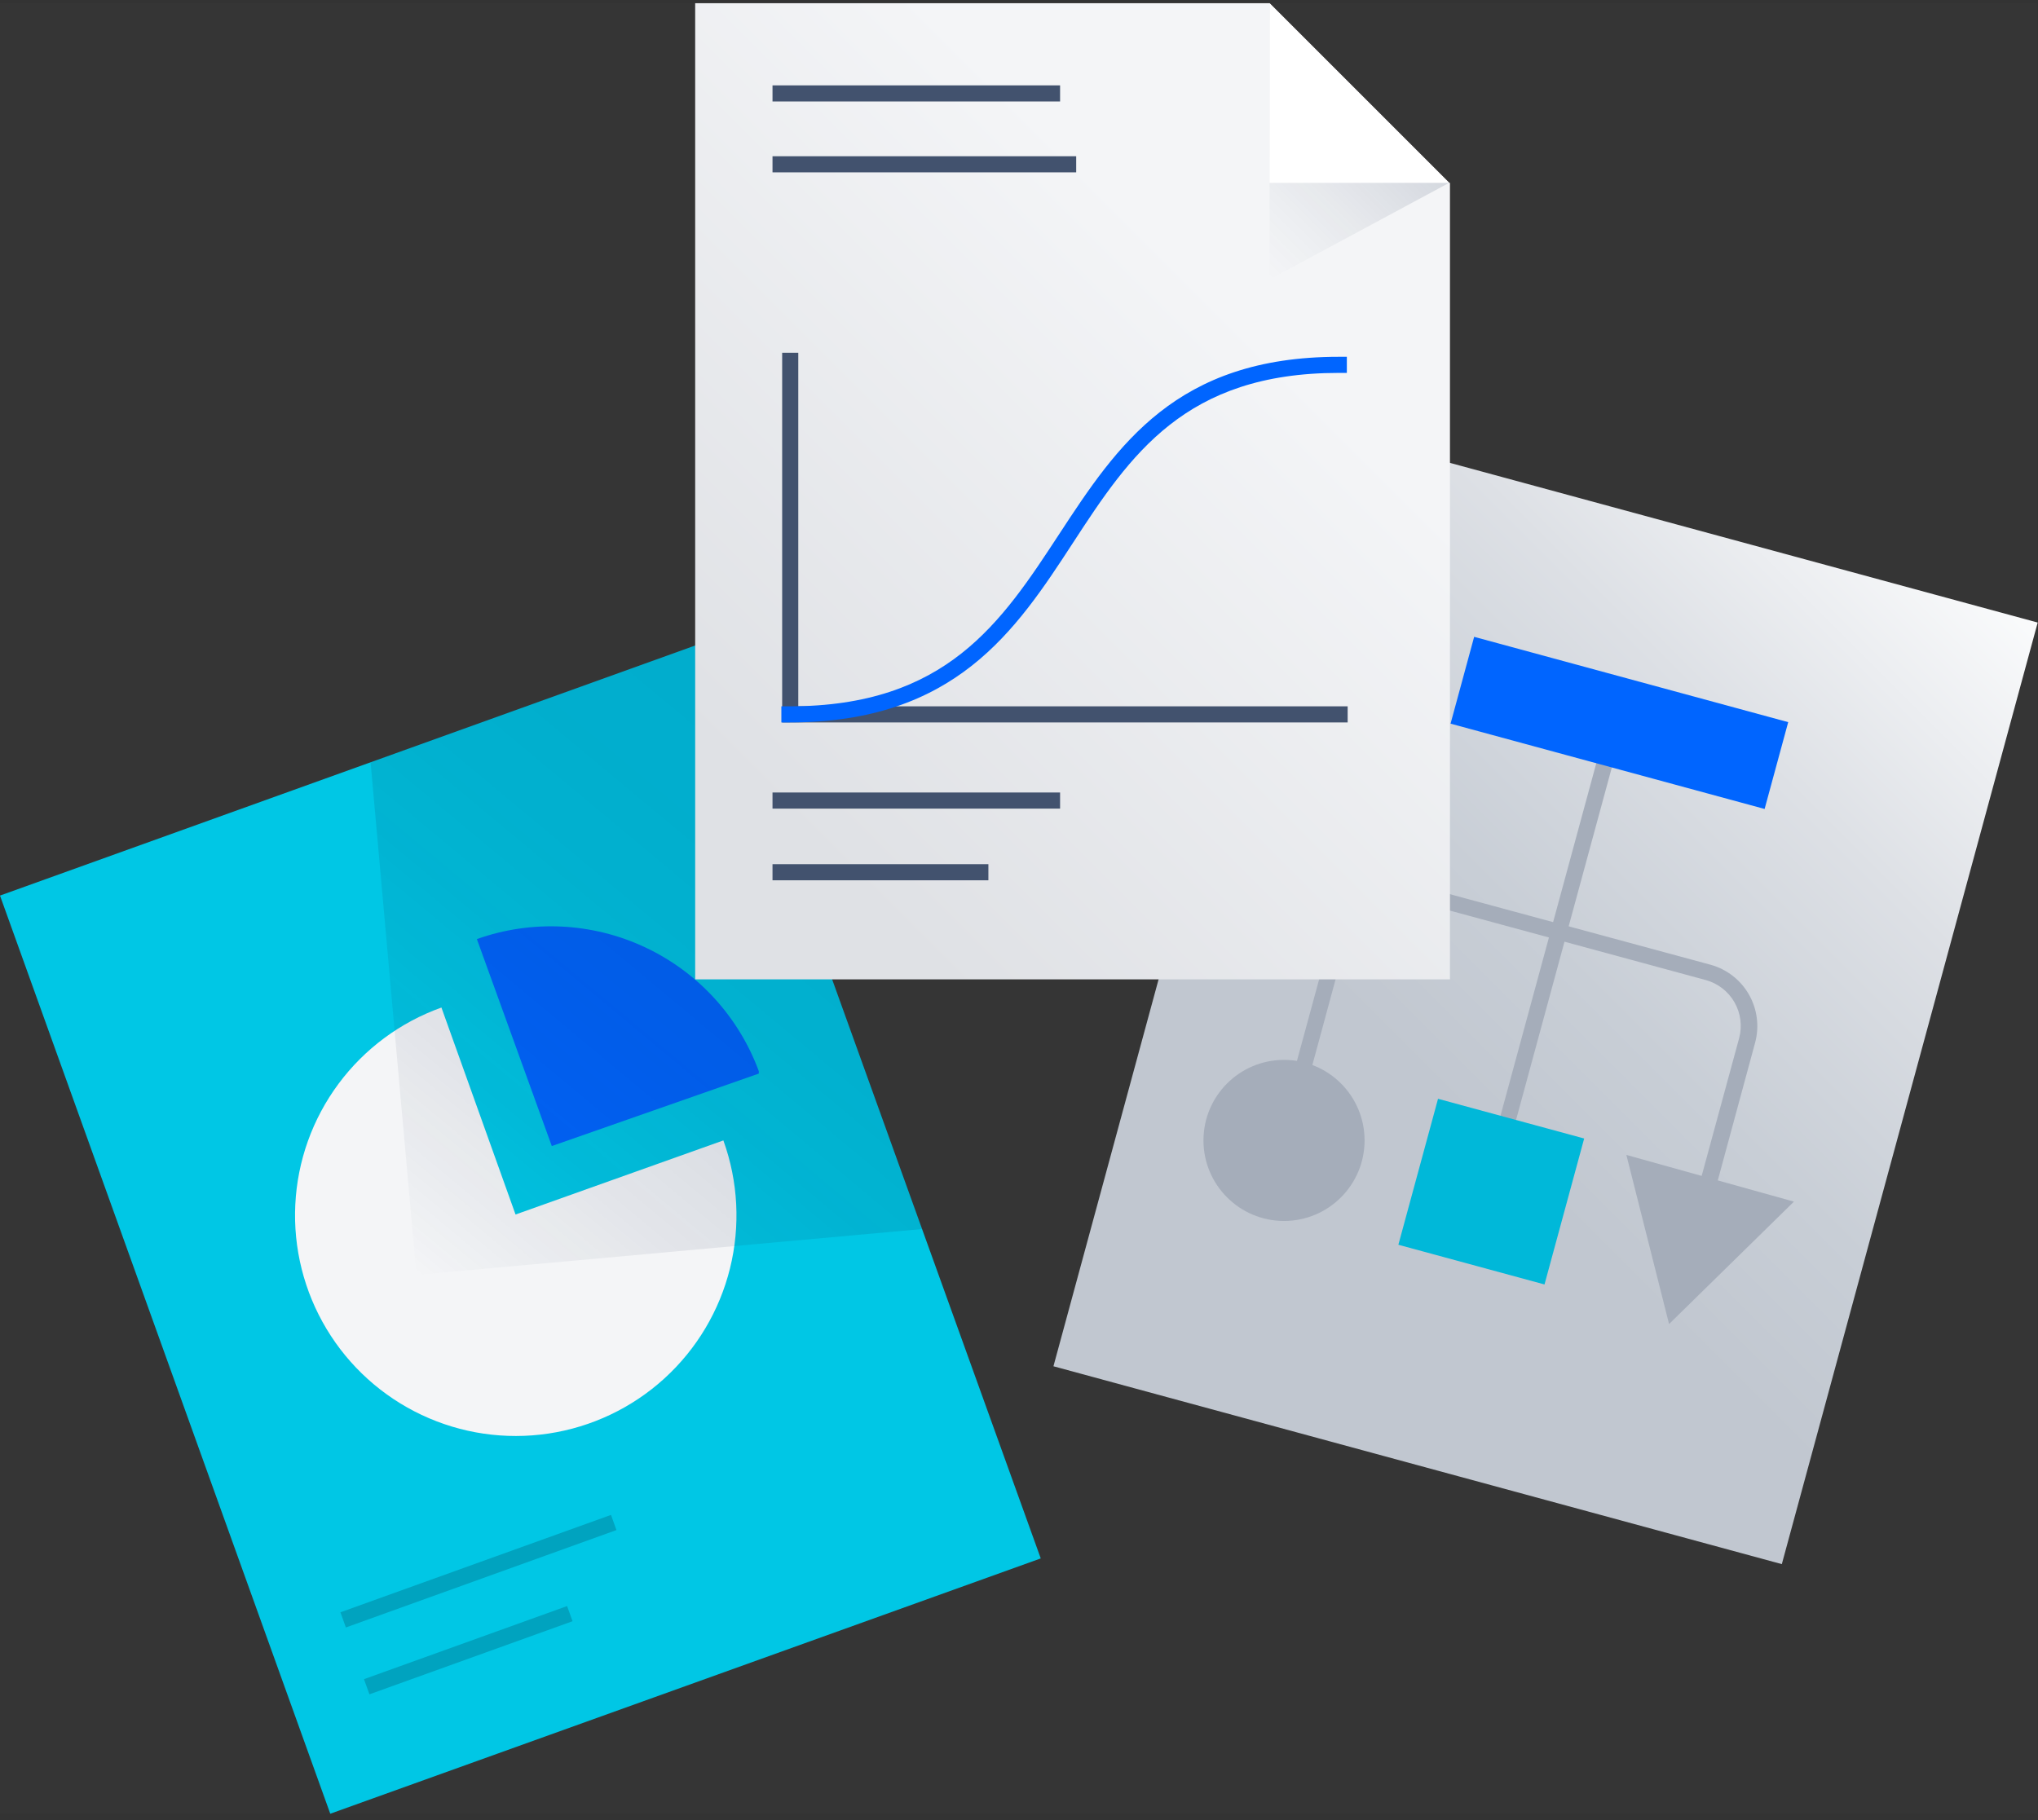 <svg width="253" height="226" viewBox="0 0 253 226" fill="none" xmlns="http://www.w3.org/2000/svg">
<rect x="0" y="0" width="253" height="226" fill="#333333" stroke="none"/>
<g clip-path="url(#clip0)">
<path d="M0 0.4H252.9V225.2H0V0.4Z" fill="white" fill-opacity="0.01"/>
<path d="M95.7 100.5L129.2 193.5L41 225.2L0 111.2L87 79.9L95.7 100.5Z" fill="#00C7E5"/>
<path d="M64 150.8L89.8 141.6C91.64 146.7 91.926 152.232 90.621 157.495C89.315 162.758 86.478 167.516 82.467 171.165C78.456 174.815 73.453 177.192 68.091 177.996C62.728 178.801 57.247 177.996 52.343 175.683C47.438 173.371 43.329 169.656 40.537 165.007C37.745 160.358 36.396 154.986 36.659 149.57C36.922 144.154 38.786 138.937 42.016 134.581C45.245 130.225 49.694 126.926 54.8 125.1L64 150.8Z" fill="#F4F5F7"/>
<path d="M68.5 142.3L59.2 116.6C66.018 114.18 73.516 114.544 80.067 117.614C86.619 120.684 91.696 126.212 94.2 133V133.3L68.5 142.3Z" fill="#0065FF"/>
<path d="M75.85 188.098L42.26 200.191L42.938 202.073L76.527 189.98L75.85 188.098Z" fill="#00A3BF"/>
<path d="M70.4 199.416L45.185 208.494L45.862 210.376L71.078 201.298L70.4 199.416Z" fill="#00A3BF"/>
<path opacity="0.15" d="M95.7 100.5L87 79.9L46 94.6L51.7 158.3L114.5 152.6L95.7 100.5Z" fill="url(#paint0_linear)"/>
<path d="M252.963 77.298L162.541 52.73L130.776 169.642L221.198 194.209L252.963 77.298Z" fill="url(#paint1_linear)"/>
<path d="M210.8 155.6L208.8 155L215.9 128.9C216.3 127.402 216.094 125.807 215.326 124.459C214.559 123.112 213.292 122.121 211.8 121.7L174.6 111.6C173.864 111.395 173.095 111.342 172.338 111.445C171.581 111.549 170.854 111.805 170.2 112.2C169.521 112.564 168.923 113.062 168.441 113.663C167.96 114.265 167.606 114.958 167.4 115.7L160.3 141.9L158.4 141.3L165.5 115.2C166.07 113.209 167.398 111.521 169.2 110.5C170.069 109.954 171.046 109.6 172.063 109.462C173.081 109.324 174.116 109.405 175.1 109.7L212.4 119.8C214.391 120.362 216.083 121.682 217.111 123.477C218.139 125.272 218.423 127.399 217.9 129.4L210.8 155.6Z" fill="#A5ADBA"/>
<path d="M159.4 151.6C164.923 151.6 169.4 147.122 169.4 141.6C169.4 136.077 164.923 131.6 159.4 131.6C153.877 131.6 149.4 136.077 149.4 141.6C149.4 147.122 153.877 151.6 159.4 151.6Z" fill="#A5ADBA"/>
<path d="M222.7 149.2L201.9 143.4L207.2 164.4L222.7 149.2Z" fill="#A5ADBA"/>
<path d="M200.545 86.006L183.817 147.574L185.747 148.099L202.475 86.531L200.545 86.006Z" fill="#A5ADBA"/>
<path d="M196.661 141.361L178.519 136.432L173.595 154.555L191.737 159.484L196.661 141.361Z" fill="#00B8D9"/>
<path d="M221.99 89.665L183.003 79.072L180.075 89.852L219.061 100.444L221.99 89.665Z" fill="#0065FF"/>
<path d="M179.9 22.7H157.6V0.4L179.9 22.7Z" fill="#FFD5C4"/>
<path d="M131.6 98.4H95.9V100.4H131.6V98.4Z" fill="white"/>
<path d="M122.7 107.301H95.9V109.301H122.7V107.301Z" fill="white"/>
<path d="M180 22.7V121.6H86.3V0.4H157.6L179.9 22.7H180Z" fill="url(#paint2_linear)"/>
<path opacity="0.2" d="M157.6 34.7L179.9 22.7L157.6 0.4V34.7Z" fill="url(#paint3_linear)"/>
<path d="M179.9 22.7H157.6V0.4L179.9 22.7Z" fill="white"/>
<path d="M131.6 98.4H95.9V100.4H131.6V98.4Z" fill="#42526E"/>
<path d="M122.7 107.301H95.9V109.301H122.7V107.301Z" fill="#42526E"/>
<path d="M131.6 10.6H95.9V12.6H131.6V10.6Z" fill="#42526E"/>
<path d="M133.6 19.4H95.9V21.4H133.6V19.4Z" fill="#42526E"/>
<path d="M167.3 89.701H97.1V43.801H99.1V87.701H167.3V89.701Z" fill="#42526E"/>
<path d="M98 89.701H97V87.701H98C117.5 87.701 124.3 77.301 131.5 66.301C138.7 55.301 146 44.301 166.2 44.301H167.2V46.301H166.2C147.1 46.301 140.3 56.501 133.2 67.401C126.1 78.301 118.6 89.701 98 89.701Z" fill="#0065FF"/>
</g>
<defs>
<linearGradient id="paint0_linear" x1="51.463" y1="158.039" x2="104.502" y2="94.38" gradientUnits="userSpaceOnUse">
<stop stop-color="#091E42" stop-opacity="0"/>
<stop offset="0.05" stop-color="#091E42" stop-opacity="0.11"/>
<stop offset="0.27" stop-color="#091E42" stop-opacity="0.5"/>
<stop offset="0.5" stop-color="#091E42" stop-opacity="0.78"/>
<stop offset="0.74" stop-color="#091E42" stop-opacity="0.95"/>
<stop offset="1" stop-color="#091E42"/>
</linearGradient>
<linearGradient id="paint1_linear" x1="138.19" y1="177.087" x2="245.45" y2="69.827" gradientUnits="userSpaceOnUse">
<stop offset="0.38" stop-color="#C1C7D0"/>
<stop offset="0.53" stop-color="#C8CED6"/>
<stop offset="0.76" stop-color="#DDE0E5"/>
<stop offset="1" stop-color="#FAFBFC"/>
</linearGradient>
<linearGradient id="paint2_linear" x1="79.41" y1="114.68" x2="175.67" y2="18.43" gradientUnits="userSpaceOnUse">
<stop offset="0.16" stop-color="#DFE1E5"/>
<stop offset="0.78" stop-color="#F4F5F7"/>
</linearGradient>
<linearGradient id="paint3_linear" x1="151.6" y1="28.74" x2="175.11" y2="5.23" gradientUnits="userSpaceOnUse">
<stop stop-color="#091E42" stop-opacity="0"/>
<stop offset="0.25" stop-color="#091E42" stop-opacity="0.17"/>
<stop offset="0.69" stop-color="#091E42" stop-opacity="0.62"/>
<stop offset="1" stop-color="#091E42"/>
</linearGradient>
<clipPath id="clip0">
<path d="M0 0.4H252.9V225.2H0V0.4Z" fill="white"/>
</clipPath>
</defs>
</svg>
